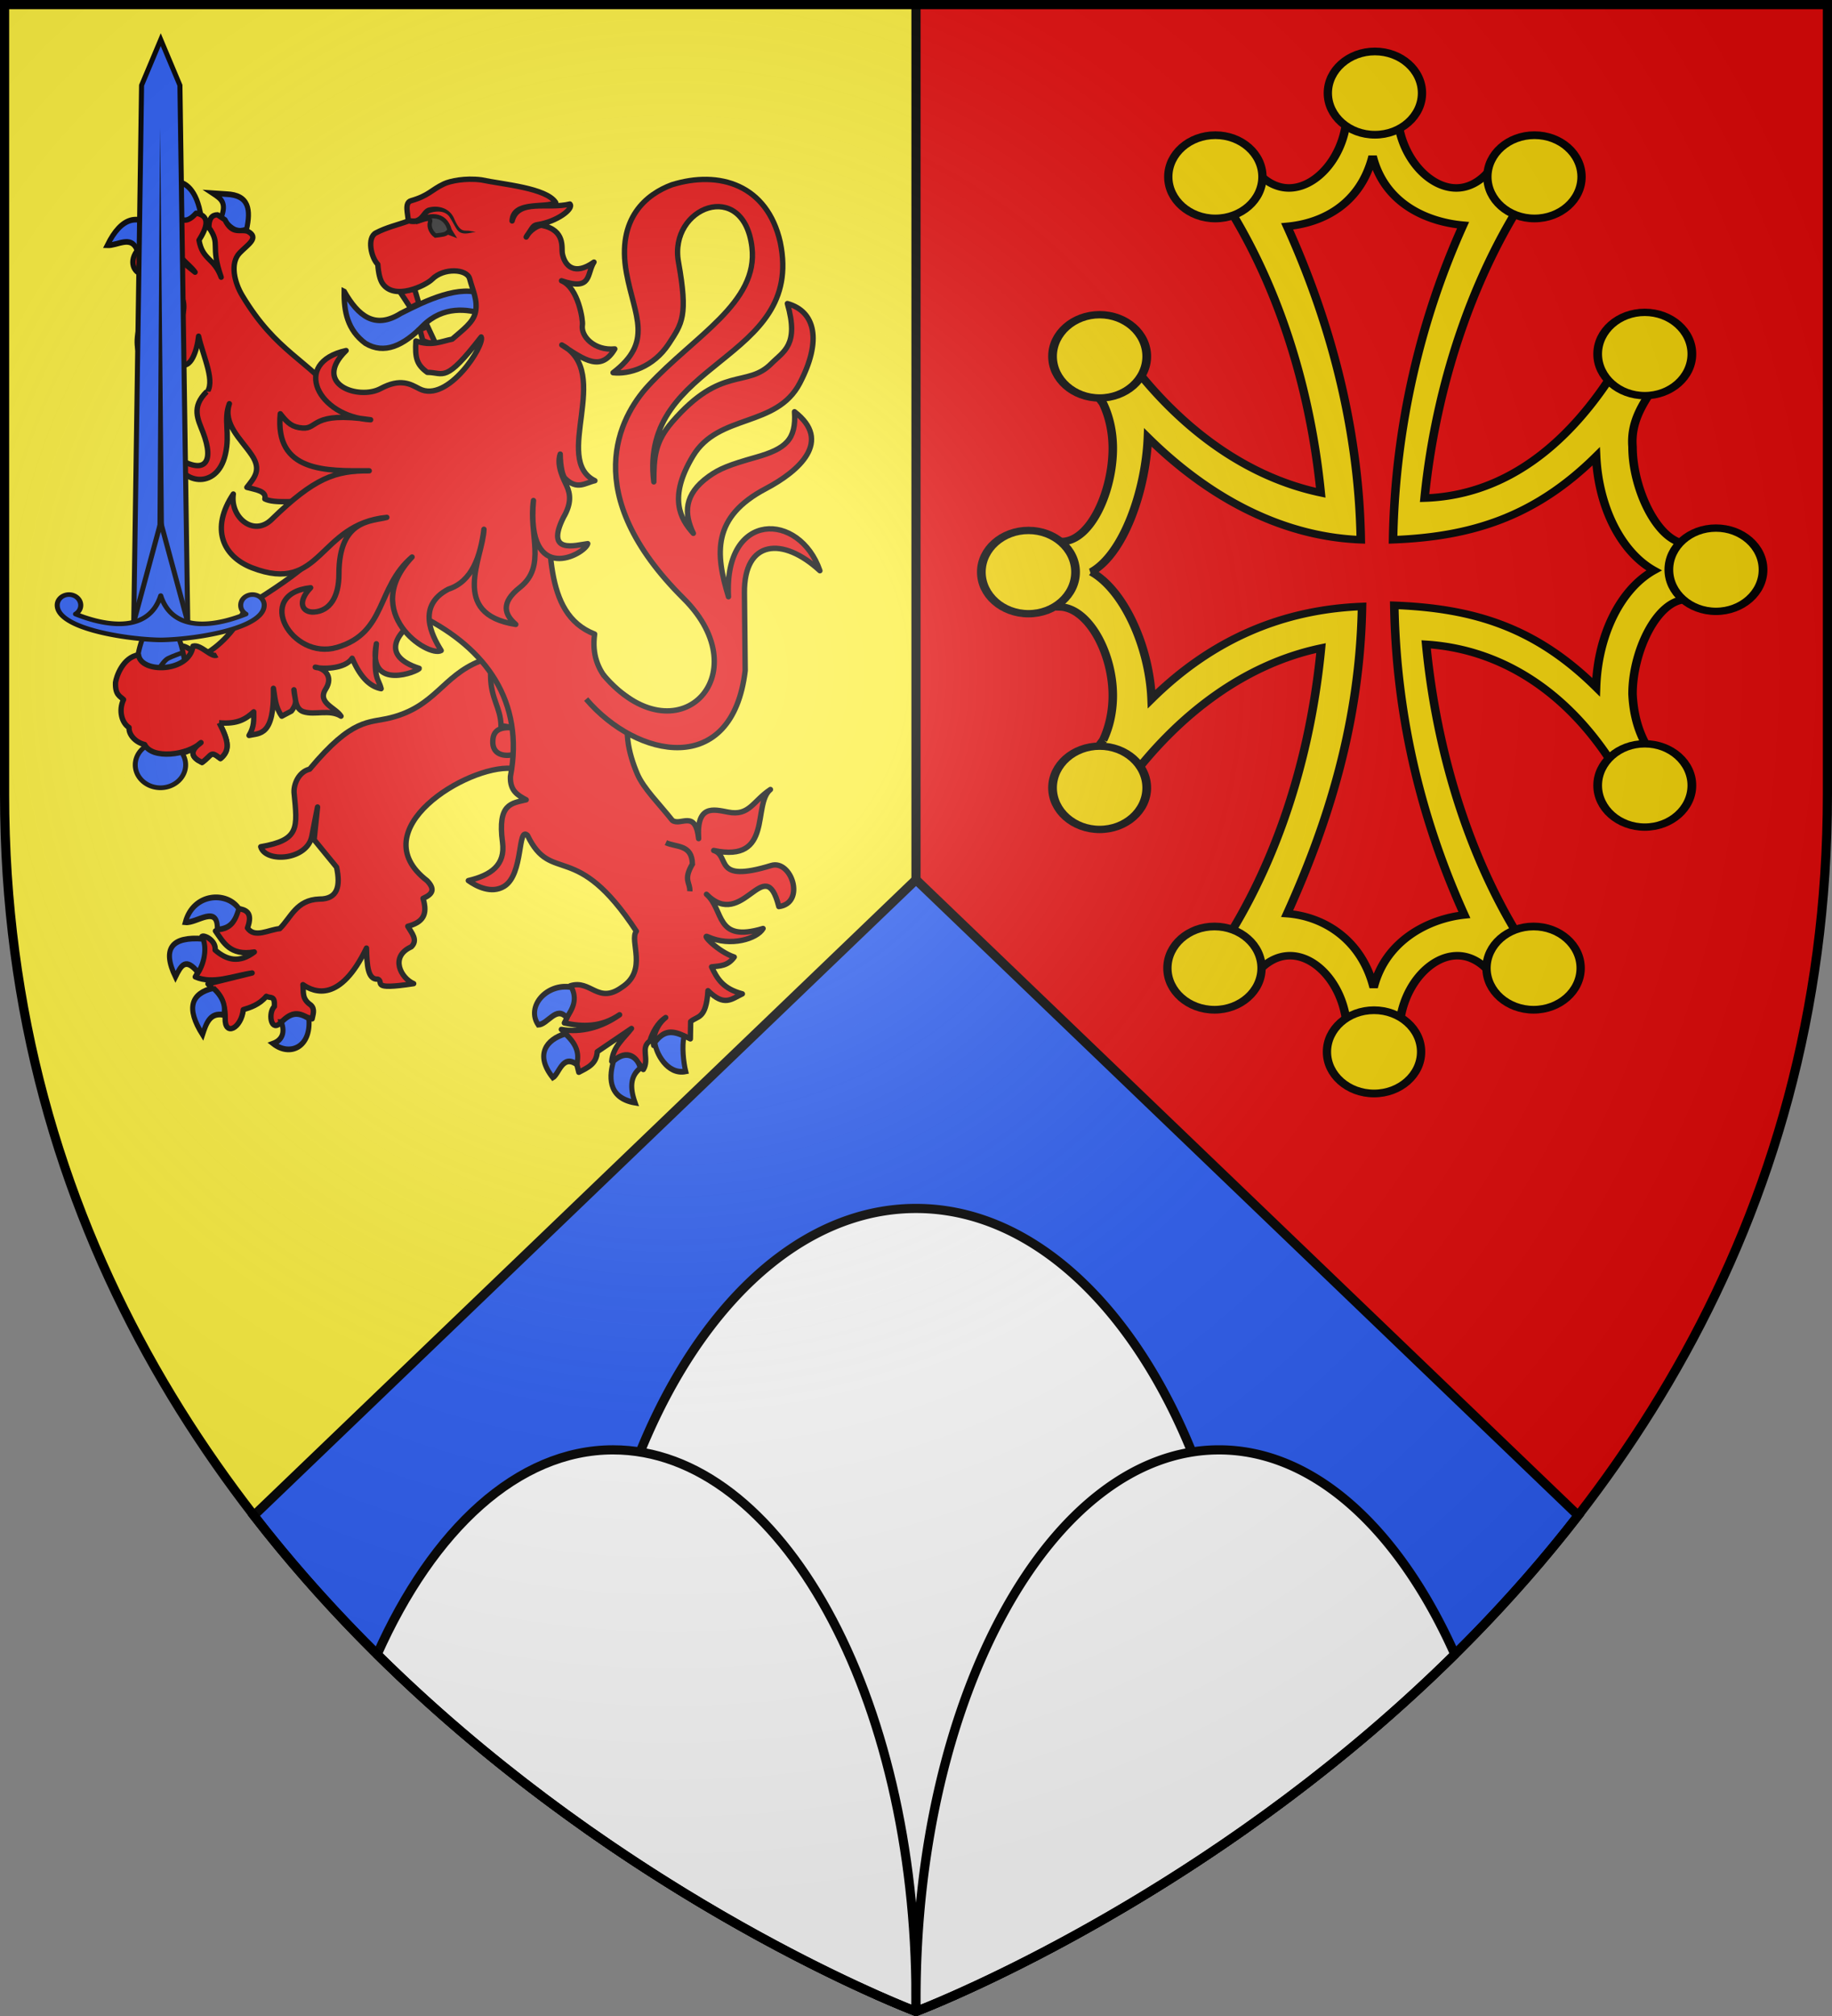 <svg xmlns="http://www.w3.org/2000/svg" xmlns:xlink="http://www.w3.org/1999/xlink" width="600" height="660" version="1.0"><rect width="100%" height="100%" fill="#808080" stroke="none"/><defs><g id="b"><path id="a" d="M0 0v1h.5z" transform="rotate(18 3.157 -.5)"/><use xlink:href="#a" width="810" height="540" transform="scale(-1 1)"/></g><g id="c"><use xlink:href="#b" width="810" height="540" transform="rotate(72)"/><use xlink:href="#b" width="810" height="540" transform="rotate(144)"/></g><g id="e"><path id="d" d="M0 0v1h.5z" transform="rotate(18 3.157 -.5)"/><use xlink:href="#d" width="810" height="540" transform="scale(-1 1)"/></g><g id="f"><use xlink:href="#e" width="810" height="540" transform="rotate(72)"/><use xlink:href="#e" width="810" height="540" transform="rotate(144)"/></g><path id="h" d="M-298.5-298.5h597V-40C298.5 246.31 0 358.5 0 358.5S-298.5 246.31-298.5-40z"/><path id="g" d="M2.922 27.673c0-5.952 2.317-9.844 5.579-11.013 1.448-.519 3.307-.273 5.018 1.447 2.119 2.129 2.736 7.993-3.483 9.121.658-.956.619-3.081-.714-3.787-.99-.524-2.113-.253-2.676.123-.824.552-1.729 2.106-1.679 4.108z"/><radialGradient id="k" cx="-80" cy="-80" r="405" gradientUnits="userSpaceOnUse"><stop offset="0" style="stop-color:#fff;stop-opacity:.31"/><stop offset=".19" style="stop-color:#fff;stop-opacity:.25"/><stop offset=".6" style="stop-color:#6b6b6b;stop-opacity:.125"/><stop offset="1" style="stop-color:#000;stop-opacity:.125"/></radialGradient></defs><g transform="translate(300 300)"><use xlink:href="#h" width="600" height="660" style="fill:#e20909"/><path d="M-298.5-298.5H0v657S-298.5 246.31-298.5-40z" style="fill:#fcef3c"/><path d="M300 288 83.125 496.156C171.503 610.228 300 658.5 300 658.5s128.497-48.272 216.875-162.344z" style="opacity:1;fill:#2b5df2;fill-opacity:1;fill-rule:nonzero;stroke:#000;stroke-width:3;stroke-linecap:round;stroke-linejoin:miter;stroke-miterlimit:4;stroke-dasharray:none;stroke-dashoffset:0;stroke-opacity:1" transform="translate(-300 -300)"/><path d="M300 288V1.5" style="opacity:1;fill:none;fill-opacity:1;fill-rule:nonzero;stroke:#000;stroke-width:3;stroke-linecap:round;stroke-linejoin:miter;stroke-miterlimit:4;stroke-dasharray:none;stroke-dashoffset:0;stroke-opacity:1" transform="translate(-300 -300)"/></g><g style="fill:#2b5df2;stroke:#000;stroke-width:2.954;stroke-opacity:1"><path d="M828.018 186.74c-13.82 6.043-27.245.561-24.555-15.454 6.568 4.735 12.686 9.137 16.626 3.044 5.688.234 9.047 3.454 7.93 12.41zM802.95 127.031c-3.537-7.426-11.437-1.875-17.393-2.107 8.263-14.803 18.254-17.275 29.928-7.727-2.034 6.026-3.863 12.314-12.534 9.834zM808.322 102.68c6.403.636 18.51-6.186 16.371 5.62 4.844 5.575 10.078 4.72 15.603-.937-6.06-25.406-27.664-14.525-31.974-4.683zM852.574 110.64c3.55-8.067-.098-10.077-4.86-12.877l7.93.468c13.867.447 14.36 8.545 12.022 18.264-7.023 3.063-10.621-2.492-15.092-5.854z" style="fill:#2b5df2;fill-opacity:1;stroke:#000;stroke-width:2.954;stroke-miterlimit:4;stroke-dasharray:none;stroke-opacity:1" transform="matrix(.556 0 0 .628 -401.643 1.86)"/></g><path d="M-487.98-168.5c-11.388-14.07-21.406-15.965-32.686-34.757-2.581-4.3-4.055-10.575-.861-13.917 2.627-2.749 6.594-4.961 2.719-7.07-2.507-.934-5.013 1.313-7.519-3.8l-2.44-1.631c-1.828-.003-2.846 1.269-2.81 4.157 4.023 5.82.267 5.458 4.019 16.272-2.379-6.483-6.078-5.496-7.267-12.115 2.348-3.734 4.093-7.954-.943-8.85-3.71 4.193-5.41 1.67-7.323-.18-4.689 1.504-4.1 6.819.024 8.242-.478 5.676 4.9 8.214 6.954 11.271l-8.728-7.04c.834-4.177-1.693-4.882-3.5-6.326-1.428 2.774-1.014 7.855-6.287 5.767-3.513 4.012-1.45 7.932 1.383 8.314 2.453.331 4.545-.972 5.768-3.42-.311 1.587-1.976 3.372.713 4.516 3.743 3.391 9.26 5.41 5.941 14.282-3.507-.847-9.375.034-6.654 5.588 2.739 1.033 8.122.406 6.114 8.136 3.854 2.646 5.952-4.531 6.403-8.88 1.511 6.82 5.868 15.364 2.347 18.826" style="fill:#e20909;fill-opacity:1;stroke:#000;stroke-width:1.746;stroke-linejoin:round;stroke-miterlimit:4;stroke-dasharray:none;stroke-opacity:1" transform="translate(600 300)"/><g style="stroke:#000;stroke-width:2.261;stroke-miterlimit:4;stroke-dasharray:none;stroke-opacity:1"><path d="M290.533 226.18c-.28 7.586-13.859 14.024-26.605 14.024-4.99 0-9.607-.959-13.4-2.557a165 165 0 0 0-6.656-4.2l-7.387 9.807c.067.038.116.09.183.127 21.862 14.117 36.785 32.114 41.516 52.087-37.447-3.173-70.76-14.02-95.394-29.787l-2.29 12.692c3.298 2.415 5.281 5.503 5.281 8.858 0 7.638-10.248 15.017-22.956 15.165l.092 13.833c12.665.177 22.864 7.799 22.864 15.418 0 2.725-1.312 5.267-3.571 7.415l.885 13.898c24.58-15.646 58.957-26.413 96.203-29.586-1.69 23.819-19.733 44.317-50.933 56.579a185 185 0 0 0 15.538 4.931c6.06-4.44 12.752-6.416 20.483-6.74 12.756.001 28.084 6.448 28.347 14.043 5.565 1.04 11.161.528 16.837.271.313-7.568 16.33-14.313 29.056-14.313 7.901-.543 13.454 3.002 19.628 6.74a184 184 0 0 0 16.026-5.133c-26.935-11.877-50.075-30.256-51.06-56.8 36.881 3.267 71.459 14.469 95.842 29.99l1.557-13.551c-2.663-2.274-4.243-5.037-4.243-8.018 0-7.62 10.2-15.458 22.864-15.635v-13.362c-12.665-.178-22.864-7.8-22.864-15.419 0-2.995 1.587-5.762 4.274-8.036l-9.677-8.255c-23.375 12.944-53.138 21.82-86.145 24.729 4.568-19.178 18.548-36.542 39.033-50.38l-5.576-11.569a170 170 0 0 0-6.594 4.164c-3.82 1.622-8.492 2.594-13.523 2.594-12.746 0-27.713-5.786-27.992-13.372zm10.515 8.325c5.358 8.564 24.447 14.436 40.381 15.015-18.16 16.257-29.813 35.63-30.716 56.506 34.892-.536 66.954-8.69 94.124-19.547.986 9.519 6.768 19.477 21.063 22.686-14.309 3.205-19.734 14.48-20.708 24.009-27.17-10.858-59.587-18.05-94.479-18.587.902 20.87 6.891 37.643 25.043 53.897-15.734.678-28.931 6.878-34.25 15.36-5.402-8.635-18.968-14.888-35.075-15.378 18.13-16.25 23.696-32.689 24.598-53.553-34.887.54-65.832 7.745-93 18.605-1.133-9.413-7.597-20.897-21.772-24.079 14.438-3.233 21.346-13.318 22.157-22.96 27.16 10.852 57.389 19.334 92.26 19.874-.903-20.878-9.668-39.598-27.819-55.854 15.917-.586 32.828-7.438 38.193-15.994z" style="fill:#f2d207;fill-opacity:1;fill-rule:evenodd;stroke:#000;stroke-width:2.261;stroke-linecap:butt;stroke-linejoin:miter;stroke-miterlimit:4;stroke-dasharray:none;stroke-opacity:1" transform="matrix(0 -1.09 1.234 0 68.04 515.382)"/><g style="stroke:#000;stroke-width:2.261;stroke-miterlimit:4;stroke-dasharray:none;stroke-opacity:1"><path d="M1455 387.862c0 10.77-9.178 19.5-20.5 19.5s-20.5-8.73-20.5-19.5 9.178-19.5 20.5-19.5 20.5 8.73 20.5 19.5z" style="fill:#f2d207;fill-opacity:1;fill-rule:evenodd;stroke:#000;stroke-width:3.617;stroke-linecap:butt;stroke-linejoin:miter;stroke-miterlimit:4;stroke-dasharray:none;stroke-opacity:1" transform="matrix(0 -.665 .791 0 30.03 1141.23)"/><path d="M1455 387.862c0 10.77-9.178 19.5-20.5 19.5s-20.5-8.73-20.5-19.5 9.178-19.5 20.5-19.5 20.5 8.73 20.5 19.5z" style="fill:#f2d207;fill-opacity:1;fill-rule:evenodd;stroke:#000;stroke-width:3.617;stroke-linecap:butt;stroke-linejoin:miter;stroke-miterlimit:4;stroke-dasharray:none;stroke-opacity:1" transform="matrix(0 -.665 .791 0 53.344 1070.603)"/><path d="M1455 387.862c0 10.77-9.178 19.5-20.5 19.5s-20.5-8.73-20.5-19.5 9.178-19.5 20.5-19.5 20.5 8.73 20.5 19.5z" style="fill:#f2d207;fill-opacity:1;fill-rule:evenodd;stroke:#000;stroke-width:3.617;stroke-linecap:butt;stroke-linejoin:miter;stroke-miterlimit:4;stroke-dasharray:none;stroke-opacity:1" transform="matrix(0 -.665 .791 0 53.344 1211.855)"/></g><g style="stroke:#000;stroke-width:2.261;stroke-miterlimit:4;stroke-dasharray:none;stroke-opacity:1"><path d="M1455 387.862c0 10.77-9.178 19.5-20.5 19.5s-20.5-8.73-20.5-19.5 9.178-19.5 20.5-19.5 20.5 8.73 20.5 19.5z" style="fill:#f2d207;fill-opacity:1;fill-rule:evenodd;stroke:#000;stroke-width:3.617;stroke-linecap:butt;stroke-linejoin:miter;stroke-miterlimit:4;stroke-dasharray:none;stroke-opacity:1" transform="matrix(-.752 0 0 -.699 1528.751 615.474)"/><path d="M1455 387.862c0 10.77-9.178 19.5-20.5 19.5s-20.5-8.73-20.5-19.5 9.178-19.5 20.5-19.5 20.5 8.73 20.5 19.5z" style="fill:#f2d207;fill-opacity:1;fill-rule:evenodd;stroke:#000;stroke-width:3.617;stroke-linecap:butt;stroke-linejoin:miter;stroke-miterlimit:4;stroke-dasharray:none;stroke-opacity:1" transform="matrix(-.752 0 0 -.699 1476.495 588.06)"/><path d="M1455 387.862c0 10.77-9.178 19.5-20.5 19.5s-20.5-8.73-20.5-19.5 9.178-19.5 20.5-19.5 20.5 8.73 20.5 19.5z" style="fill:#f2d207;fill-opacity:1;fill-rule:evenodd;stroke:#000;stroke-width:3.617;stroke-linecap:butt;stroke-linejoin:miter;stroke-miterlimit:4;stroke-dasharray:none;stroke-opacity:1" transform="matrix(-.752 0 0 -.699 1581.008 588.06)"/></g><g style="stroke:#000;stroke-width:2.261;stroke-miterlimit:4;stroke-dasharray:none;stroke-opacity:1"><path d="M1455 387.862c0 10.77-9.178 19.5-20.5 19.5s-20.5-8.73-20.5-19.5 9.178-19.5 20.5-19.5 20.5 8.73 20.5 19.5z" style="fill:#f2d207;fill-opacity:1;fill-rule:evenodd;stroke:#000;stroke-width:3.617;stroke-linecap:butt;stroke-linejoin:miter;stroke-miterlimit:4;stroke-dasharray:none;stroke-opacity:1" transform="matrix(0 -.665 -.791 0 868.791 1140.46)"/><path d="M1455 387.862c0 10.77-9.178 19.5-20.5 19.5s-20.5-8.73-20.5-19.5 9.178-19.5 20.5-19.5 20.5 8.73 20.5 19.5z" style="fill:#f2d207;fill-opacity:1;fill-rule:evenodd;stroke:#000;stroke-width:3.617;stroke-linecap:butt;stroke-linejoin:miter;stroke-miterlimit:4;stroke-dasharray:none;stroke-opacity:1" transform="matrix(0 -.665 -.791 0 845.478 1069.835)"/><path d="M1455 387.862c0 10.77-9.178 19.5-20.5 19.5s-20.5-8.73-20.5-19.5 9.178-19.5 20.5-19.5 20.5 8.73 20.5 19.5z" style="fill:#f2d207;fill-opacity:1;fill-rule:evenodd;stroke:#000;stroke-width:3.617;stroke-linecap:butt;stroke-linejoin:miter;stroke-miterlimit:4;stroke-dasharray:none;stroke-opacity:1" transform="matrix(0 -.665 -.791 0 845.478 1211.087)"/></g><g style="stroke:#000;stroke-width:2.261;stroke-miterlimit:4;stroke-dasharray:none;stroke-opacity:1"><path d="M1455 387.862c0 10.77-9.178 19.5-20.5 19.5s-20.5-8.73-20.5-19.5 9.178-19.5 20.5-19.5 20.5 8.73 20.5 19.5z" style="fill:#f2d207;fill-opacity:1;fill-rule:evenodd;stroke:#000;stroke-width:3.617;stroke-linecap:butt;stroke-linejoin:miter;stroke-miterlimit:4;stroke-dasharray:none;stroke-opacity:1" transform="matrix(-.752 0 0 .699 1529.041 -240.638)"/><path d="M1455 387.862c0 10.77-9.178 19.5-20.5 19.5s-20.5-8.73-20.5-19.5 9.178-19.5 20.5-19.5 20.5 8.73 20.5 19.5z" style="fill:#f2d207;fill-opacity:1;fill-rule:evenodd;stroke:#000;stroke-width:3.617;stroke-linecap:butt;stroke-linejoin:miter;stroke-miterlimit:4;stroke-dasharray:none;stroke-opacity:1" transform="matrix(-.752 0 0 .699 1476.785 -213.225)"/><path d="M1455 387.862c0 10.77-9.178 19.5-20.5 19.5s-20.5-8.73-20.5-19.5 9.178-19.5 20.5-19.5 20.5 8.73 20.5 19.5z" style="fill:#f2d207;fill-opacity:1;fill-rule:evenodd;stroke:#000;stroke-width:3.617;stroke-linecap:butt;stroke-linejoin:miter;stroke-miterlimit:4;stroke-dasharray:none;stroke-opacity:1" transform="matrix(-.752 0 0 .699 1581.298 -213.225)"/></g></g><path d="M-187.27-204.59c-.113 6.57 1.076 12.656 6.957 17 6.166 3.712 12.453.776 18.78-5.721 6.688-6.683 14.732-5.51 19.812-3.853.837-3.09-.19-4.346.038-6.415-7.594-3.41-18.65 1.882-27.066 6.177-8.427 5.32-13.95.862-18.52-7.187z" style="fill:#2b5df2;fill-opacity:1;stroke:#000;stroke-width:1.762;stroke-miterlimit:4;stroke-dasharray:none;stroke-opacity:1" transform="translate(300 300)"/><path d="M-142.762-83.597c-12.415 4.955-14.606 14.896-29.38 18.593-7.148 1.788-12.35-.12-26.443 16.81-3.55.87-5.24 4.83-5.11 7.614 1.125 11.708 1.881 15.55-10.91 17.79 1.56 5.4 15.382 4.452 16.75-3.57.213-1.255 1.854-9.446 1.854-9.446l-1.12 10.719 7.35 8.983c1.336 6.197.394 10.468-5.631 10.442-7.54.254-9.204 5.942-12.977 9.678-3.622.32-8.226 3.24-10.569-.215 1.944-5.348-.794-5.97-3.142-6.406-.7 3.241-3.419 5.583-7.345 7.386 2.68 3.783 4.714 8.182 12.732 6.876-4.93 3.775-9.104 2.653-12.842-.635.356-3.16-3.597-5.024-4.297-4.459 1.693 4.976.23 9.222-2.204 13.244 5.845 2.55 12.344-.34 18.608-1.273l-14.446 3.565c2.481 2.898 5.756 4.696 5.632 11.207-.198 6.132 5.246 3.41 5.94-2.767 2.184-.664 5.203-1.581 7.526-4.365 1.485.777 2.818-.47 2.652 3.311-2.05 2.038-1.203 7.909 1.515 5.793 4.141-3.716 6.23-3.257 10.832-1.718.237-1.358 1.075-3.195-.454-4.554-2.982-2.072-2.284-4.108-2.548-6.652 3.754 2.595 12.184 5.946 20.812-11.97.165 5.667.4 10.375 3.702 10.17 2.308.938-2.91 3.713 11.753 1.47-4.106-1.745-7.998-8.786-.77-12.055 2.27-2.239.131-4.478-1.156-6.717 4.91-1.316 6.62-3.742 5.001-9.134 3.231-1.404 3.969-3.032 1.329-5.793-21.652-16.688 13.147-37.866 27.64-36.775l12.242-8.15-7.835-27.76z" style="fill:#e20909;fill-opacity:1;stroke:#000;stroke-width:1.762;stroke-linejoin:round;stroke-miterlimit:4;stroke-dasharray:none;stroke-opacity:1" transform="translate(300 300)"/><path d="M-139.334-78.792c.083 7.722 3.266 10.243 3.428 16.335l6.21 1.053c-5.098-.902-8.864-.432-8.903 4.04-.194 4.228 3.429 5.268 7.1 4.33 4.48-16.799-5.057-26.745-7.835-25.758z" style="fill:#e20909;fill-opacity:1;stroke:#000;stroke-width:1.762;stroke-miterlimit:4;stroke-dasharray:none;stroke-opacity:1" transform="translate(300 300)"/><path d="M-232.294-171.782c-5.186 5.127-2.837 9.108-1.22 13.34 3.85 10.073.476 14.034-8.796 8.098.723 8.401 13.337 11.337 16.131-.956 1.59-6.99-.708-11.242 1.298-16.533-2.171 6.635 3.699 11.461 7.295 16.762 3.347 4.934.887 7.462-1.563 10.623 2.88.784 6.524 1.174 5.888 3.786 3.235 1.626 10.042.454 13.314 1.056l2.597 18.368c-5.134 5.012-13.691 10.688-22.21 15.895-1.983 5.66-7.292 12.184-13.735 15.783-1.854 1.036-5.344-3.657-7.898-2.898 5.47 8.574-9.172 12.422-10.395 4.018-5.128.801-5.919 5.947-6.174 7.877-.147 4.119 1.48 4.457 2.624 5.597-1.724 3.643-.507 7.747 1.81 9.147-.17 2.163 1.88 4.789 5.112 5.573 2.375 4.909 9.634 3.525 14.043-.645-4.108 2.984-2.902 4.952.342 6.502 3.463-2.514 2.57-3.992 6.033-1.269 3.064-2.562 2.88-5.443-.412-11.714 6.091.55 8.826-1.32 11.31-3.585-.006 2.447.24 4.818-1.542 7.727 3.457-.827 8.333.405 7.99-15.428.532 3.042.567 6.084 2.736 9.126l3.157-1.669c2.301-3.062.986-3.91.825-6.972.502 2.84.375 6.283 3.125 7.18 3.707 1.206 8.542-.905 12.289 1.46-1.763-2.819-7.882-4.352-5.03-8.847 2.673-4.215-.481-6.912-3.402-7.192 2.009.675 9.783.686 12.087-2.925 3.06 7.115 6.431 9.377 9.49 9.968-.86-3.519-2.696-3.04-1.563-14.708-3.165 16.073 14.208 8.799 14.044 8.05-12.927-4.156-7.621-12.018.9-16.993 20.86 10.457 33.627 27.747 28.965 52.401-.191 4.754 2.485 6.176 5.16 7.617-4.764 1.184-9.454 1.12-7.75 13.896 1.002 7.51-3.817 10.814-11.197 12.56 2.57 1.819 7.506 4.465 11.738 1.873 6.412-3.927 4.34-19.83 7.637-16.682 7.899 16.397 15.773 1.018 35.651 31.378-2.407 3.152 3.915 12.775-4.8 18.395-7.819 5.59-10.099-2.623-16.807-.534.892 4.635.397 7.885-1.97 12.181 6.034 1.29 12.058 1.408 18.091-2.694-5.925 4.178-12.639 5.959-19.075 4.81 3.584 2.294 4.462 9.29 5.716 14.03 2.762-1.46 5.796-2.643 6.037-6.725l11.218-7.617c-2.546 3.295-6.025 5.896-6.465 10.757 4.483-2.99 7.733-1.361 10.34 2.672 2.082-3.37-1.076-7.157 2.163-9.322.783-2.656 2.504-6.01 5.16-7.692-3.052 2.39-4.332 6.552-3.926 9.15-.352-1.253 4.1-6.376 12.003-2.163l.1-5.651c2.176-1.963 5.054-.565 5.674-10.133 5.386 5.333 7.67 2.75 11.26 1.047-6.284-1.694-8.192-4.819-10.08-8.841 2.791-.34 5.268-.23 7.423-3.215-5.415-1.8-10.936-7.696-8.668-6.65 7.452 3.432 16.242.643 18.112-2.696-15.885 4.79-12.599-6.037-18.54-11.201C-56.612 4.97-49.53-21.492-44.924-3.2c8.876-1.167 4.137-15.487-2.505-13.45-19.322 5.925-13.26-3.194-18.829-4.922 19.643 4.182 12.56-15.125 18.583-19.962-5.77 3.822-6.901 8.792-13.884 7.402-4.731-.897-10.385-2.535-9.634 8.685-1.028-9.697-5.874-3.945-8.628-5.99-4.2-5.34-9.44-10.439-11.466-15.22-2.798-6.599-5.08-15.324-1.3-23.743-3.99-2.927-14.552-8.478-12.667-22.013-17.333-6.741-13.962-30.337-16.09-49.751l-66.72-27.013" style="fill:#e20909;fill-opacity:1;stroke:#000;stroke-width:1.762;stroke-linejoin:round;stroke-miterlimit:4;stroke-dasharray:none;stroke-opacity:1" transform="translate(300 300)"/><path d="M-102.377-79.037c24.045 28.2 51.518.076 26.272-25.012-34.612-34.396-20.94-59.526-11.596-69.648 15.012-16.262 36.185-27.183 33.973-45.385-2.75-22.633-27.312-13.138-24.072 4.842 3.189 17.695 1.2 20.098-3.107 26.713-5.1 7.834-13.185 10.138-18.307 9.544 13.318-10.174 7.026-18.37 4.397-32.616-3.36-18.202 6.797-25.91 14.826-28.899 15.553-4.86 31.283-.009 35.537 18.835 8.125 39.244-46.415 38.313-41.415 78.415.036-8.18.363-13.07 6.023-19.625 16.146-18.697 24.446-10.99 32.478-19.1 3.927-3.965 9.17-6.017 5.244-19.648 9.174 2.548 11.345 12.116 4.07 26.05-7.648 14.65-26.576 9.885-34.972 23.831-8.228 13.667-4.142 20.64.101 25.343-3.045-6.345-3.224-12.708 5.058-18.641 3.475-2.49 6.715-3.795 15.422-6.253 9.808-2.77 13.272-5.813 12.654-14.922 12.522 9.624 1.523 19.43-9.401 25.186-17.643 9.296-16.542 21.26-12.224 35.39-1.545-28.333 23.336-27.784 29.943-8.521-12.107-11.2-24.894-10.18-24.72 7.28l.251 25.404c-4.177 35.278-35.479 28.837-52.091 9.336" style="fill:#e20909;fill-opacity:1;stroke:#000;stroke-width:1.762;stroke-linejoin:round;stroke-miterlimit:4;stroke-dasharray:none;stroke-opacity:1" transform="translate(300 300)"/><path d="M-81.919-24.127c3.404 1.569 8.555.493 8.692 7.004-3.144 5.35-.649 6.008-.857 8.914" style="opacity:.98;fill:none;stroke:#000;stroke-width:1.762;stroke-miterlimit:4;stroke-dasharray:none;stroke-opacity:1" transform="translate(300 300)"/><g style="fill:#2b5df2;stroke:#000;stroke-opacity:1"><path d="M862.664 472.577c-7.188-9.211-27.082-8.293-31.832 7.086 6.816.68 19.456-9.608 19.006 3.82 8.305-.468 10.708-4.693 12.826-10.906z" style="fill:#2b5df2;fill-opacity:1;stroke:#000;stroke-width:3;stroke-linejoin:miter;stroke-miterlimit:4;stroke-dasharray:none;stroke-opacity:1" transform="matrix(.551 0 0 .626 -397.086 1.655)"/><path d="M838.453 505.987c-7.478-8.031-10.06-3.885-13.504 2.243-8.187-14.961-2.04-21.175 16.37-19.903 2.197 4.713 1.025 12.246-2.866 17.66zM847.459 514.084c-13.091 2.806-16.482 10.313-6.395 24.351 2.187-5.864 4.356-11.75 12.534-10.302 1.483-4.79-.707-9.68-6.14-14.05zM887.874 531.88c2.56 5.972-.09 9.655-4.86 11.238 9.901 6.854 22.754 1.966 21.23-13.112-7.109-4.021-11.075-2.607-16.37 1.873z" style="fill:#2b5df2;fill-opacity:1;stroke:#000;stroke-width:3;stroke-miterlimit:4;stroke-dasharray:none;stroke-opacity:1" transform="matrix(.551 0 0 .626 -397.086 1.655)"/></g><g style="fill:#2b5df2;stroke:#000;stroke-opacity:1"><path d="M1060.277 513.615c3.647 6.117 1 11.122-2.813 15.923-6.094-6.431-11.19 3.576-16.883 3.746-7.364-9.437 4.845-21.822 19.696-19.669zM1063.603 554.123c.897-4.801 1.242-9.466-6.907-16.156-11.329 3.055-18.268 10.955-7.418 22.947 3.764-1.828 5.655-12.549 14.324-6.79zM1085.345 552.25c7.949-6.469 14.594-1.902 15.859 3.747-5.95 4.148-6.17 10.254-3.07 18.03-17.188-2.611-15.061-14.877-12.79-21.777zM1127.295 539.138c-1.437 5.246-.349 13.895.941 18.517-11.056 1.957-17.877-9.844-18.335-15.24 4.608-5.116 8.694-6.899 17.394-3.277z" style="fill:#2b5df2;fill-opacity:1;stroke:#000;stroke-width:3;stroke-miterlimit:4;stroke-dasharray:none;stroke-opacity:1" transform="matrix(.551 0 0 .626 -397.086 1.655)"/></g><path d="m-157.357-187.548-2.589-5.551-2.521.99.912 3.539c2.359 1.158 2.201.687 4.198 1.022zM-168.959-204.404l4.742-.98 1.394 4.71-2.745 1.431z" style="fill:#e20909;fill-opacity:1;stroke:#000;stroke-width:1.762;stroke-miterlimit:4;stroke-dasharray:none;stroke-opacity:1" transform="translate(300 300)"/><path d="M-146.2-208.777c-.847-3.147-8.413-3.69-12.299.211-1.951 1.959-12.3 7.125-16.22 1.374-.819-1.203-1.332-3.315-1.546-6.258-2.216-2.225-3.592-8.733-.637-10.29 3.506-1.845 7.07-2.595 10.605-3.893-.028-2.226-1.376-5.994.924-6.651 5.81-1.66 6.564-3.528 10.773-5.516 1.995-.942 6.925-1.987 12.239-1.315 7.134 1.52 21.282 2.611 24.354 7.428-3.372 1.956-13.963-.713-14.274 6.018 1.939-7.397 11.746-3.715 18.915-5.54 1.432 1.494-4.201 5.764-10.47 6.729-1.696.26-1.572.742-3.831 4.08 1.011-2.073 3.985-4.053 5.251-3.795 7.655 1.561 6.261 7.425 6.576 9.131.782 4.23 4.05 7.388 10.374 2.868-2.478 3.824-.5 9.553-10.633 6.11 5.556 2.256 7.065 13.128 6.85 14.365-.675 3.871 4.008 8.613 10.605 7.95-4.516 7.564-9.879 3.666-17.364-1.298 16.794 9.086-3.241 37.493 10.842 44.443-3.198.695-5.823 3.229-9.836-.829-.727-.734-1.5-3.915-1.52-7.886-1.351 3.835 1.268 8.526 2.114 10.391 1.215 2.677 1.632 5.744-1.051 10.329-6.136 12.292 4.112 9.064 7.953 8.598-.816 3.397-20.27 14.183-17.778-14.114-1.627 11.139 4.364 21.37-4.364 28.39-6.662 5.214-4.962 9.081-1.425 12.174-21.998-3.403-10.74-21.882-10.427-31.155-1.184 8.87-3.83 17.077-11.697 19.63-10.282 5.42-5.525 14.936-2.314 20.071-4.22 2.46-26.726-12.418-9.538-30.616-11.733 10.01-8.29 24.808-24.59 29.591-14.853 4.359-27.308-17.465-8.628-19.533-4.566 4.725-2.732 8.182 1.092 7.95 5.167-.316 8.194-4.891 8.18-12.461-.03-18.103 10.938-17.2 15.68-18.525-22.604 2.212-21.209 25.339-44.102 16.511-9.652-3.721-13.708-12.84-6.17-24.157-1.131 7.503 6.572 14.133 12.529 8.346 14.084-13.684 20.826-16.003 31.973-15.95-13.96.067-30.999.599-29.123-18.676 2.52 3.239 3.992 4.402 7.266 4.67 5.238.429 2.718-5.572 22.325-2.703-17.316-.984-26.049-18.656-8.032-22.66-11.315 11.102 4.196 16.28 11.297 12.46 6.556-3.526 9.88-1.414 12.664.049 9.33 4.9 21.632-14.456 20.277-16.961-11.923 15.447-12.165 11.588-17.641 11.594-3.503-2.526-4.065-4.788-3.738-10.276 5.158 1.83 8.346.098 11.888-.594 3.276-2.898 6.935-5.412 7.631-8.878.776-3.864-.863-6.961-1.93-10.93z" style="fill:#e20909;fill-opacity:1;stroke:#000;stroke-width:1.762;stroke-linejoin:round;stroke-miterlimit:4;stroke-dasharray:none;stroke-opacity:1" transform="translate(300 300)"/><path d="M-163.696-227.351c3.907-2.594 9.434-3.095 10.961 2.714l.754 1.216-1.411-.538c-.768.764-1.864.787-2.85.946l-1.151.137c-1.48-1.089-2.202-2.935-1.78-4.338.73-2.428-3.388-.176-4.523-.137z" style="fill:#313131;stroke:#000;stroke-width:1.41;stroke-opacity:1" transform="translate(300 300)"/><path d="M-159.929-231.966c-1.868.805-2.148 2.926-4.099 3.444a5 5 0 0 1-1.601-.078l-.327 1.84s.966.238 2.1.097c2.298.025 2.82-2.523 4.53-3.561 2.13-.725 4.773-.912 6.406 1.017 1.635 2.475 2.35 4.558 3.473 5.202 1.636.94 3.536.142 5.304-.062l-1.75-.287c-1.926-.513-3.166 1.06-5.362-4.075-1.668-3.899-5.906-4.41-8.674-3.537" style="fill:#000;fill-opacity:1;stroke:none" transform="translate(300 300)"/><g transform="matrix(1.1 0 0 1 -638.178 -221.27)"><path d="M619.985 424.94h16.073l-2.328-175.743-5.708-14.945-5.708 14.945z" style="fill:#2b5df2;fill-opacity:1;fill-rule:nonzero;stroke:#000;stroke-width:1.5;stroke-miterlimit:4;stroke-opacity:1"/><path d="m626.878 420.838.945-157.686 1.383 157.686z" style="fill:#000;fill-opacity:1;fill-rule:evenodd;stroke:none;stroke-width:4;stroke-linecap:butt;stroke-linejoin:miter;stroke-miterlimit:4;stroke-dasharray:none;stroke-opacity:1"/><path d="m619.985 424.94 8.037-32.688 8.036 32.689z" style="fill:#2b5df2;fill-opacity:1;stroke:#000;stroke-width:1.5;stroke-linecap:butt;stroke-linejoin:round;stroke-miterlimit:4;stroke-dasharray:none;stroke-opacity:1"/><path d="M-313.554 192.422a9.49 26.887 0 1 1-18.98 0 9.49 26.887 0 1 1 18.98 0z" style="fill:#2b5df2;fill-opacity:1;stroke:#000;stroke-width:1.875;stroke-linecap:butt;stroke-linejoin:round;stroke-miterlimit:4;stroke-dasharray:none;stroke-opacity:1" transform="matrix(.8 0 0 .8 886.457 291.428)"/><path d="M-299.715 242.045a7.71 7.315 0 1 1-15.42 0 7.71 7.315 0 1 1 15.42 0z" style="fill:#2b5df2;fill-opacity:1;stroke:#000;stroke-width:1.502;stroke-linecap:butt;stroke-linejoin:round;stroke-miterlimit:4;stroke-dasharray:none;stroke-opacity:1" transform="matrix(.973 0 0 1.025 927.06 223.584)"/><path d="M540.563 177.313c-1.933 0-3.525 1.575-3.5 3.5.1 7.857 21.382 11.234 30.812 11.343 9.43-.109 30.712-3.486 30.813-11.344.024-1.924-1.568-3.5-3.5-3.5a3.5 3.5 0 0 0-3.5 3.5c0 1.218.619 2.248 1.562 2.875-8.163 3.63-21.594 6.812-25.375-6.03-3.78 12.842-17.212 9.66-25.375 6.03.943-.627 1.562-1.657 1.563-2.875 0-1.931-1.569-3.5-3.5-3.5z" style="fill:#2b5df2;fill-opacity:1;stroke:#000;stroke-width:1.5;stroke-linecap:butt;stroke-linejoin:round;stroke-miterlimit:4;stroke-dasharray:none;stroke-opacity:1" transform="translate(60.139 238.61)"/><path id="i" d="M620.889 442.218s4.088-.524 5.557-1.326c1.653-.903 2.207-3.217 3.855-4.13 1.179-.654 3.939-1.736 3.939-1.736" style="opacity:1;fill:none;fill-opacity:1;stroke:#000;stroke-width:1.5;stroke-linecap:butt;stroke-linejoin:round;stroke-miterlimit:4;stroke-dasharray:none;stroke-opacity:1"/><use xlink:href="#i" id="j" width="58.753" height="250.941" x="0" y="0" transform="translate(-30.878 -13.931)scale(1.05)"/><use xlink:href="#j" width="58.753" height="250.941" transform="translate(.5 8)"/></g><path d="M-228.895-85.56c-1.854 1.036-5.344-3.657-7.898-2.898-1.204 8.658-17.136 8.967-17.84 2.838-5.127.801-7.274 7.127-7.529 9.057-.147 4.119 1.48 4.457 2.624 5.597-1.724 3.643-.507 7.747 1.81 9.147-.17 2.163 1.88 4.789 5.112 5.573 2.375 4.909 14.034 3.525 18.443-.645-4.108 2.984-2.902 4.952.342 6.502 3.463-2.514 2.57-3.992 6.033-1.269 3.064-2.562 2.88-5.443-.412-11.714" style="fill:#e20909;fill-opacity:1;stroke:#000;stroke-width:1.762;stroke-linejoin:round;stroke-miterlimit:4;stroke-dasharray:none;stroke-opacity:1" transform="translate(300 300)"/><path d="M300 395.625c-59.989 0-108.687 80.42-108.687 179.531 0 8.014.32 15.92.937 23.657C250.751 639.996 300 658.5 300 658.5s49.249-18.504 107.75-59.687a298 298 0 0 0 .938-23.657c0-99.111-48.7-179.531-108.688-179.531z" style="fill:#fff;fill-opacity:1;fill-rule:nonzero;stroke:#000;stroke-width:3;stroke-linecap:round;stroke-linejoin:miter;stroke-miterlimit:4;stroke-dasharray:none;stroke-dashoffset:0;stroke-opacity:1"/><path d="M200.781 474.656c-31.208 0-59.056 26.135-77.25 66.938 82.42 81.51 176.27 116.843 176.438 116.906.018-1.426.031-2.848.031-4.281 0-99.112-44.447-179.563-99.219-179.563" style="fill:#fff;fill-opacity:1;fill-rule:nonzero;stroke:#000;stroke-width:3;stroke-linecap:round;stroke-linejoin:round;stroke-miterlimit:4;stroke-dasharray:none;stroke-dashoffset:0;stroke-opacity:1"/><path d="M99.225 174.66c31.208 0 59.056 26.135 77.25 66.938C94.055 323.108.205 358.441.037 358.505a329 329 0 0 1-.03-4.282c0-99.111 44.446-179.562 99.218-179.562" style="fill:#fff;fill-opacity:1;fill-rule:nonzero;stroke:#000;stroke-width:3;stroke-linecap:round;stroke-linejoin:round;stroke-miterlimit:4;stroke-dasharray:none;stroke-dashoffset:0;stroke-opacity:1" transform="translate(300 300)"/><use xlink:href="#h" width="600" height="660" style="fill:url(#k)" transform="translate(300 300)"/><use xlink:href="#h" width="600" height="660" style="fill:none;stroke:#000;stroke-width:3" transform="translate(300 300)"/></svg>